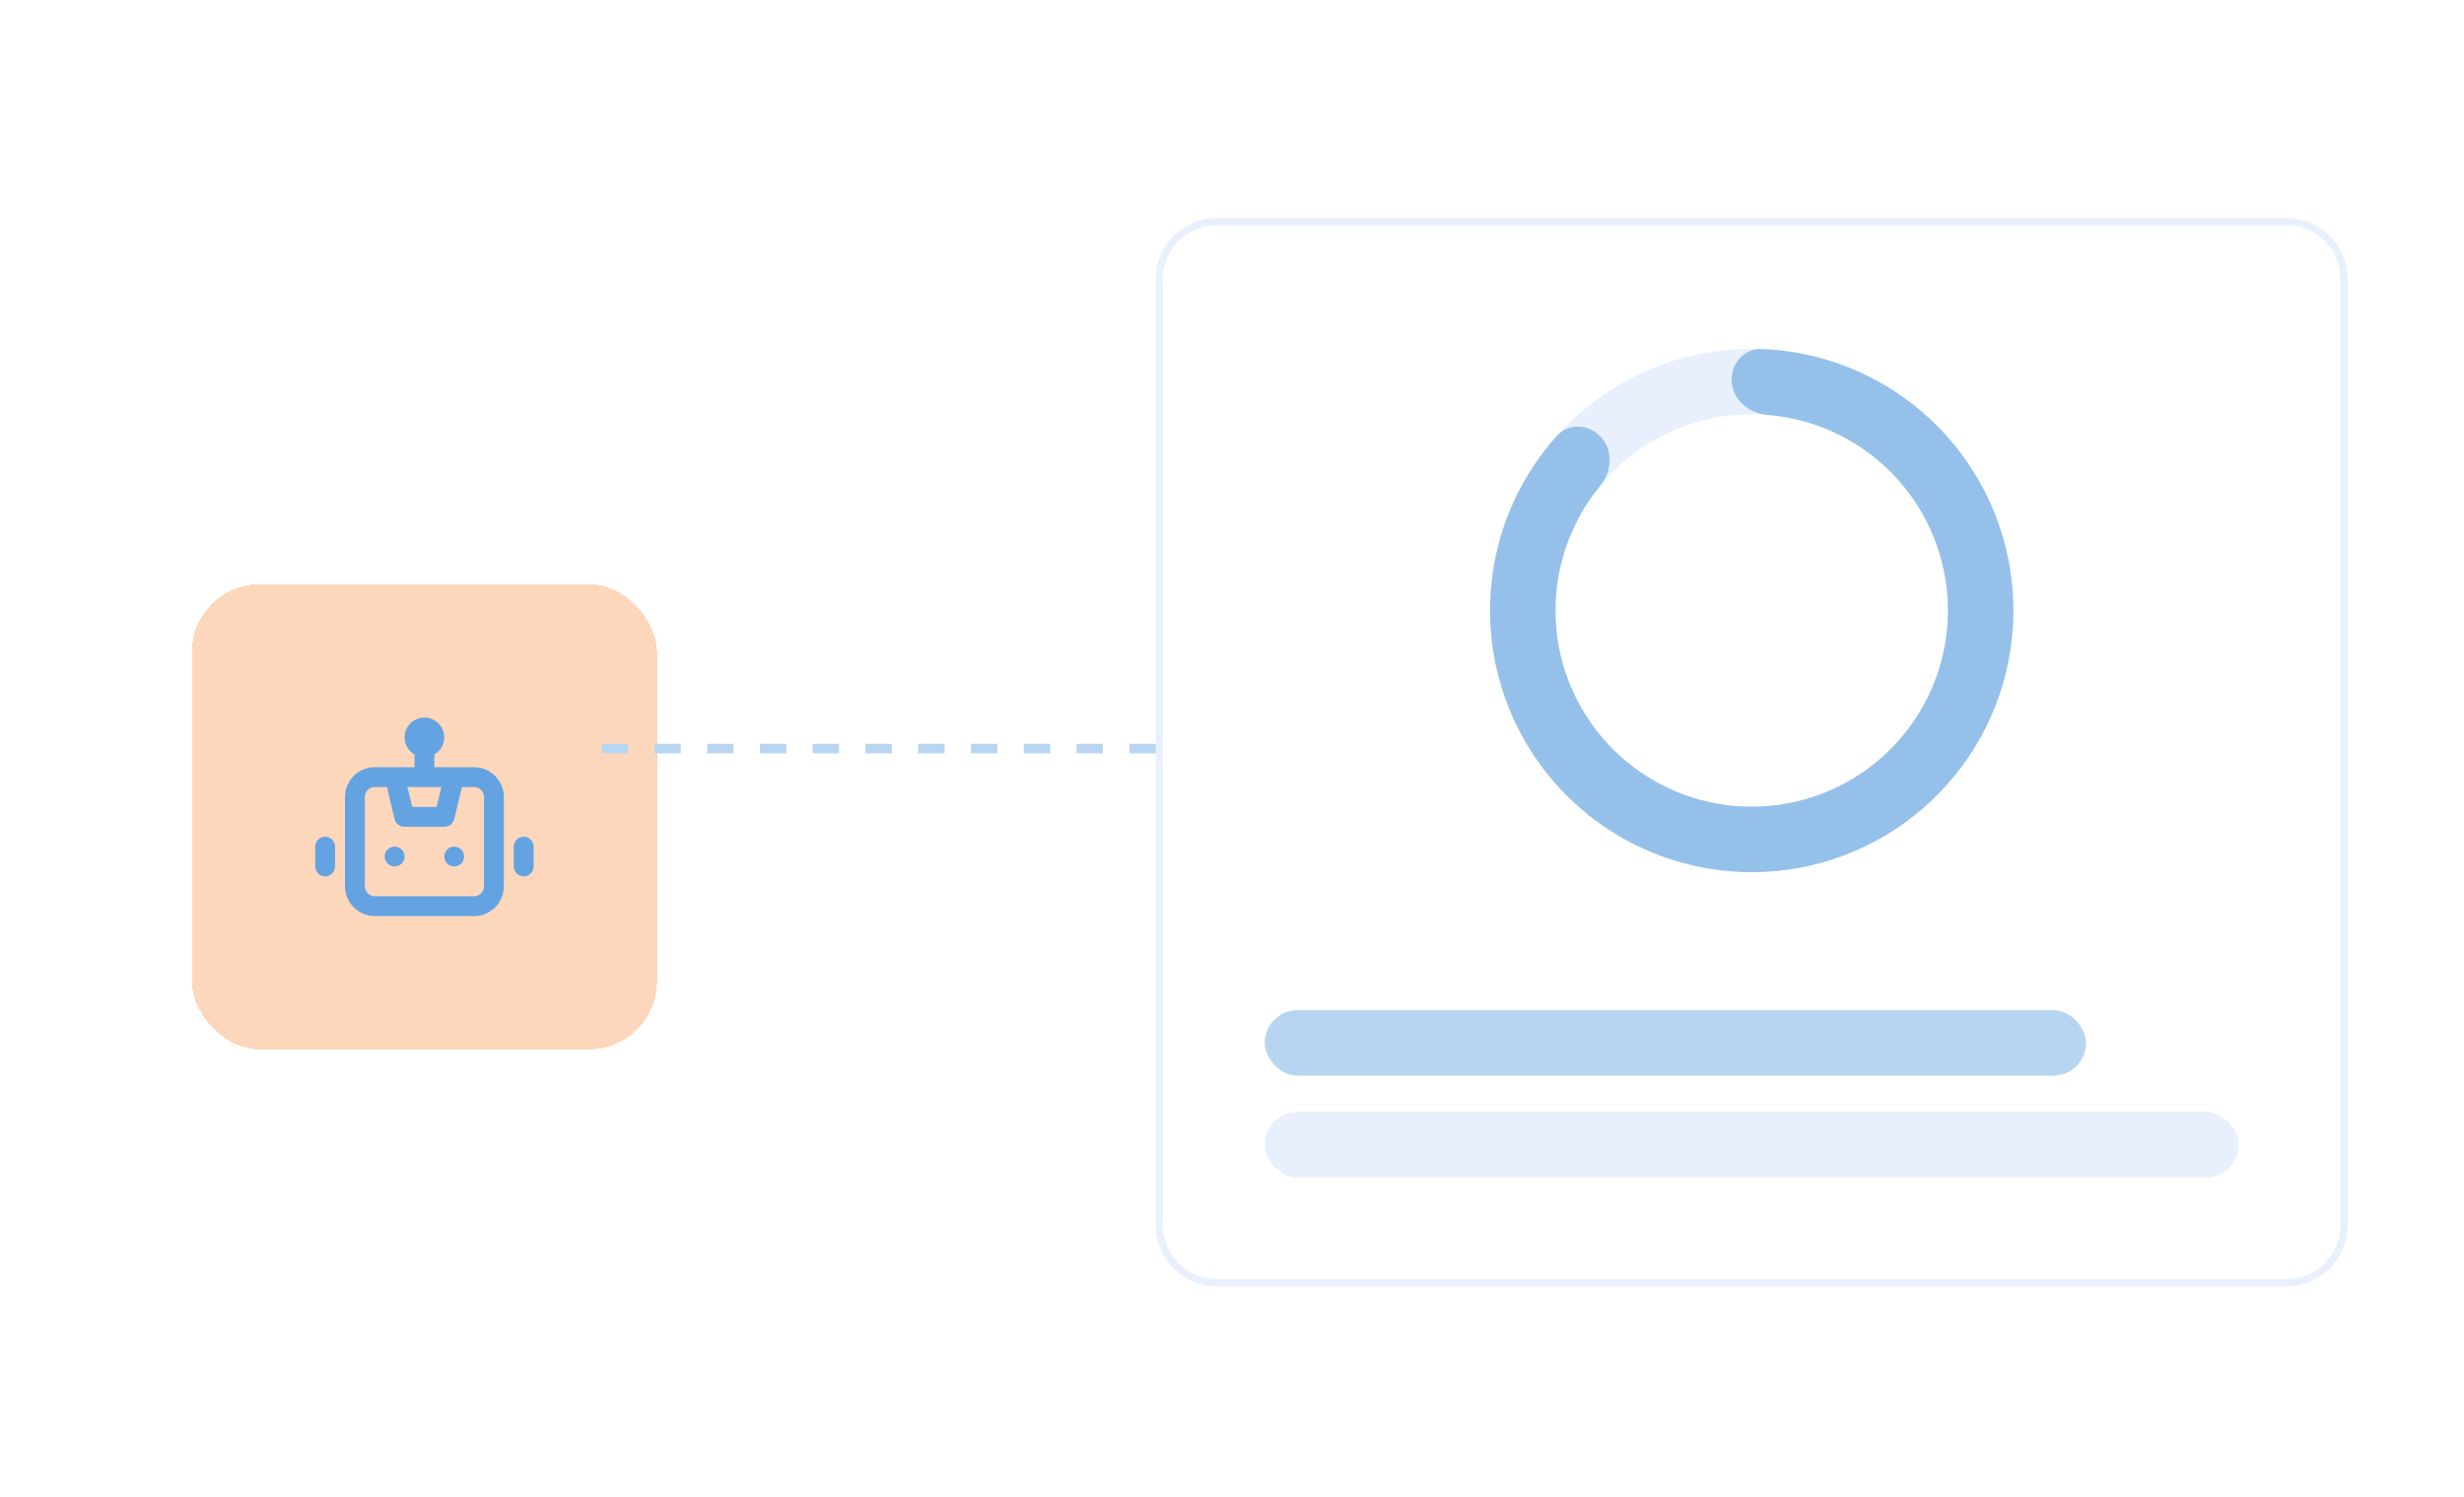 <svg width="339" height="206" viewBox="0 0 339 206" fill="none" xmlns="http://www.w3.org/2000/svg">
<mask id="mask0_8074_6968" style="mask-type:alpha" maskUnits="userSpaceOnUse" x="0" y="0" width="339" height="206">
<rect width="339" height="206" fill="#D9D9D9"/>
</mask>
<g mask="url(#mask0_8074_6968)">
<path d="M167.402 30.5H314.602C318.965 30.5 322.502 34.037 322.502 38.4V168.6C322.502 172.963 318.965 176.5 314.602 176.5H167.402C163.039 176.5 159.502 172.963 159.502 168.6V38.4C159.502 34.037 163.039 30.5 167.402 30.5Z" fill="white"/>
<path d="M167.402 30.5H314.602C318.965 30.5 322.502 34.037 322.502 38.4V168.6C322.502 172.963 318.965 176.5 314.602 176.5H167.402C163.039 176.5 159.502 172.963 159.502 168.6V38.4C159.502 34.037 163.039 30.5 167.402 30.5Z" stroke="#E7F0FC"/>
<path d="M277.002 84C277.002 103.882 260.884 120 241.002 120C221.12 120 205.002 103.882 205.002 84C205.002 64.118 221.12 48 241.002 48C260.884 48 277.002 64.118 277.002 84ZM214.002 84C214.002 98.912 226.09 111 241.002 111C255.914 111 268.002 98.912 268.002 84C268.002 69.088 255.914 57 241.002 57C226.09 57 214.002 69.088 214.002 84Z" fill="#E7F0FC"/>
<path d="M238.257 52.62C238.04 50.144 239.877 47.932 242.36 48.026C249.354 48.29 256.156 50.59 261.907 54.692C268.886 59.669 273.859 66.974 275.933 75.291C278.006 83.608 277.044 92.392 273.22 100.063C269.395 107.734 262.959 113.789 255.068 117.138C247.178 120.487 238.351 120.911 230.177 118.334C222.002 115.756 215.015 110.346 210.472 103.077C205.93 95.808 204.13 87.156 205.397 78.679C206.442 71.692 209.512 65.202 214.181 59.987C215.838 58.136 218.706 58.351 220.336 60.227V60.227C221.967 62.102 221.732 64.925 220.153 66.844C217.063 70.599 215.026 75.144 214.299 80.009C213.348 86.367 214.698 92.856 218.105 98.308C221.511 103.76 226.752 107.817 232.883 109.75C239.014 111.684 245.634 111.366 251.552 108.854C257.469 106.342 262.297 101.801 265.165 96.047C268.034 90.294 268.755 83.706 267.2 77.468C265.645 71.23 261.915 65.752 256.681 62.019C252.676 59.162 247.992 57.471 243.144 57.085C240.666 56.888 238.473 55.096 238.257 52.62V52.62Z" fill="#95C0EA"/>
<rect x="174.002" y="139" width="113" height="9" rx="4.5" fill="#B7D5F1"/>
<rect x="174.002" y="153" width="134" height="9" rx="4.5" fill="#E7F0FC"/>
<g filter="url(#filter0_d_8074_6968)">
<rect x="17.002" y="71" width="64" height="64" rx="9.366" fill="#FDD7BC" shape-rendering="crispEdges"/>
<path d="M44.905 107.098C44.635 107.098 44.371 107.178 44.147 107.328C43.922 107.478 43.747 107.691 43.644 107.941C43.54 108.19 43.513 108.465 43.566 108.73C43.618 108.995 43.748 109.238 43.94 109.429C44.131 109.62 44.374 109.75 44.639 109.803C44.904 109.856 45.178 109.829 45.428 109.725C45.678 109.622 45.891 109.447 46.041 109.222C46.191 108.998 46.271 108.734 46.271 108.464C46.271 108.101 46.127 107.754 45.871 107.498C45.615 107.242 45.268 107.098 44.905 107.098ZM35.344 105.732C34.982 105.732 34.635 105.876 34.379 106.132C34.122 106.388 33.978 106.735 33.978 107.098V109.829C33.978 110.192 34.122 110.539 34.379 110.795C34.635 111.051 34.982 111.195 35.344 111.195C35.707 111.195 36.054 111.051 36.31 110.795C36.566 110.539 36.71 110.192 36.71 109.829V107.098C36.71 106.735 36.566 106.388 36.31 106.132C36.054 105.876 35.707 105.732 35.344 105.732ZM62.661 105.732C62.299 105.732 61.952 105.876 61.696 106.132C61.44 106.388 61.296 106.735 61.296 107.098V109.829C61.296 110.192 61.44 110.539 61.696 110.795C61.952 111.051 62.299 111.195 62.661 111.195C63.024 111.195 63.371 111.051 63.627 110.795C63.883 110.539 64.027 110.192 64.027 109.829V107.098C64.027 106.735 63.883 106.388 63.627 106.132C63.371 105.876 63.024 105.732 62.661 105.732ZM55.832 96.171H50.369V94.422C50.782 94.184 51.125 93.842 51.365 93.43C51.604 93.018 51.732 92.55 51.735 92.073C51.735 91.349 51.447 90.654 50.934 90.142C50.422 89.629 49.727 89.342 49.003 89.342C48.279 89.342 47.584 89.629 47.071 90.142C46.559 90.654 46.271 91.349 46.271 92.073C46.274 92.55 46.402 93.018 46.641 93.43C46.881 93.842 47.224 94.184 47.637 94.422V96.171H42.174C41.087 96.171 40.045 96.603 39.276 97.371C38.508 98.139 38.076 99.182 38.076 100.268V112.561C38.076 113.648 38.508 114.69 39.276 115.458C40.045 116.227 41.087 116.659 42.174 116.659H55.832C56.919 116.659 57.961 116.227 58.73 115.458C59.498 114.69 59.93 113.648 59.93 112.561V100.268C59.93 99.182 59.498 98.139 58.73 97.371C57.961 96.603 56.919 96.171 55.832 96.171ZM51.352 98.903L50.669 101.634H47.337L46.654 98.903H51.352ZM57.198 112.561C57.198 112.923 57.054 113.271 56.798 113.527C56.542 113.783 56.194 113.927 55.832 113.927H42.174C41.811 113.927 41.464 113.783 41.208 113.527C40.952 113.271 40.808 112.923 40.808 112.561V100.268C40.808 99.906 40.952 99.559 41.208 99.303C41.464 99.046 41.811 98.903 42.174 98.903H43.84L44.905 103.328C44.98 103.631 45.157 103.899 45.405 104.088C45.654 104.277 45.959 104.375 46.271 104.366H51.735C52.047 104.375 52.352 104.277 52.601 104.088C52.849 103.899 53.026 103.631 53.1 103.328L54.166 98.903H55.832C56.194 98.903 56.542 99.046 56.798 99.303C57.054 99.559 57.198 99.906 57.198 100.268V112.561ZM53.1 107.098C52.83 107.098 52.566 107.178 52.342 107.328C52.117 107.478 51.942 107.691 51.839 107.941C51.735 108.19 51.708 108.465 51.761 108.73C51.814 108.995 51.944 109.238 52.135 109.429C52.326 109.62 52.569 109.75 52.834 109.803C53.099 109.856 53.374 109.829 53.623 109.725C53.873 109.622 54.086 109.447 54.236 109.222C54.386 108.998 54.466 108.734 54.466 108.464C54.466 108.101 54.322 107.754 54.066 107.498C53.81 107.242 53.463 107.098 53.1 107.098Z" fill="#64A3E1"/>
</g>
<path d="M159.002 103L81.002 103" stroke="#B7D5F1" stroke-width="1.313" stroke-dasharray="3.63 3.63"/>
</g>
<defs>
<filter id="filter0_d_8074_6968" x="17.002" y="71" width="82.779" height="82.779" filterUnits="userSpaceOnUse" color-interpolation-filters="sRGB">
<feFlood flood-opacity="0" result="BackgroundImageFix"/>
<feColorMatrix in="SourceAlpha" type="matrix" values="0 0 0 0 0 0 0 0 0 0 0 0 0 0 0 0 0 0 127 0" result="hardAlpha"/>
<feOffset dx="9.389" dy="9.389"/>
<feGaussianBlur stdDeviation="4.695"/>
<feComposite in2="hardAlpha" operator="out"/>
<feColorMatrix type="matrix" values="0 0 0 0 0.624 0 0 0 0 0.678 0 0 0 0 0.729 0 0 0 0.2 0"/>
<feBlend mode="normal" in2="BackgroundImageFix" result="effect1_dropShadow_8074_6968"/>
<feBlend mode="normal" in="SourceGraphic" in2="effect1_dropShadow_8074_6968" result="shape"/>
</filter>
</defs>
</svg>
